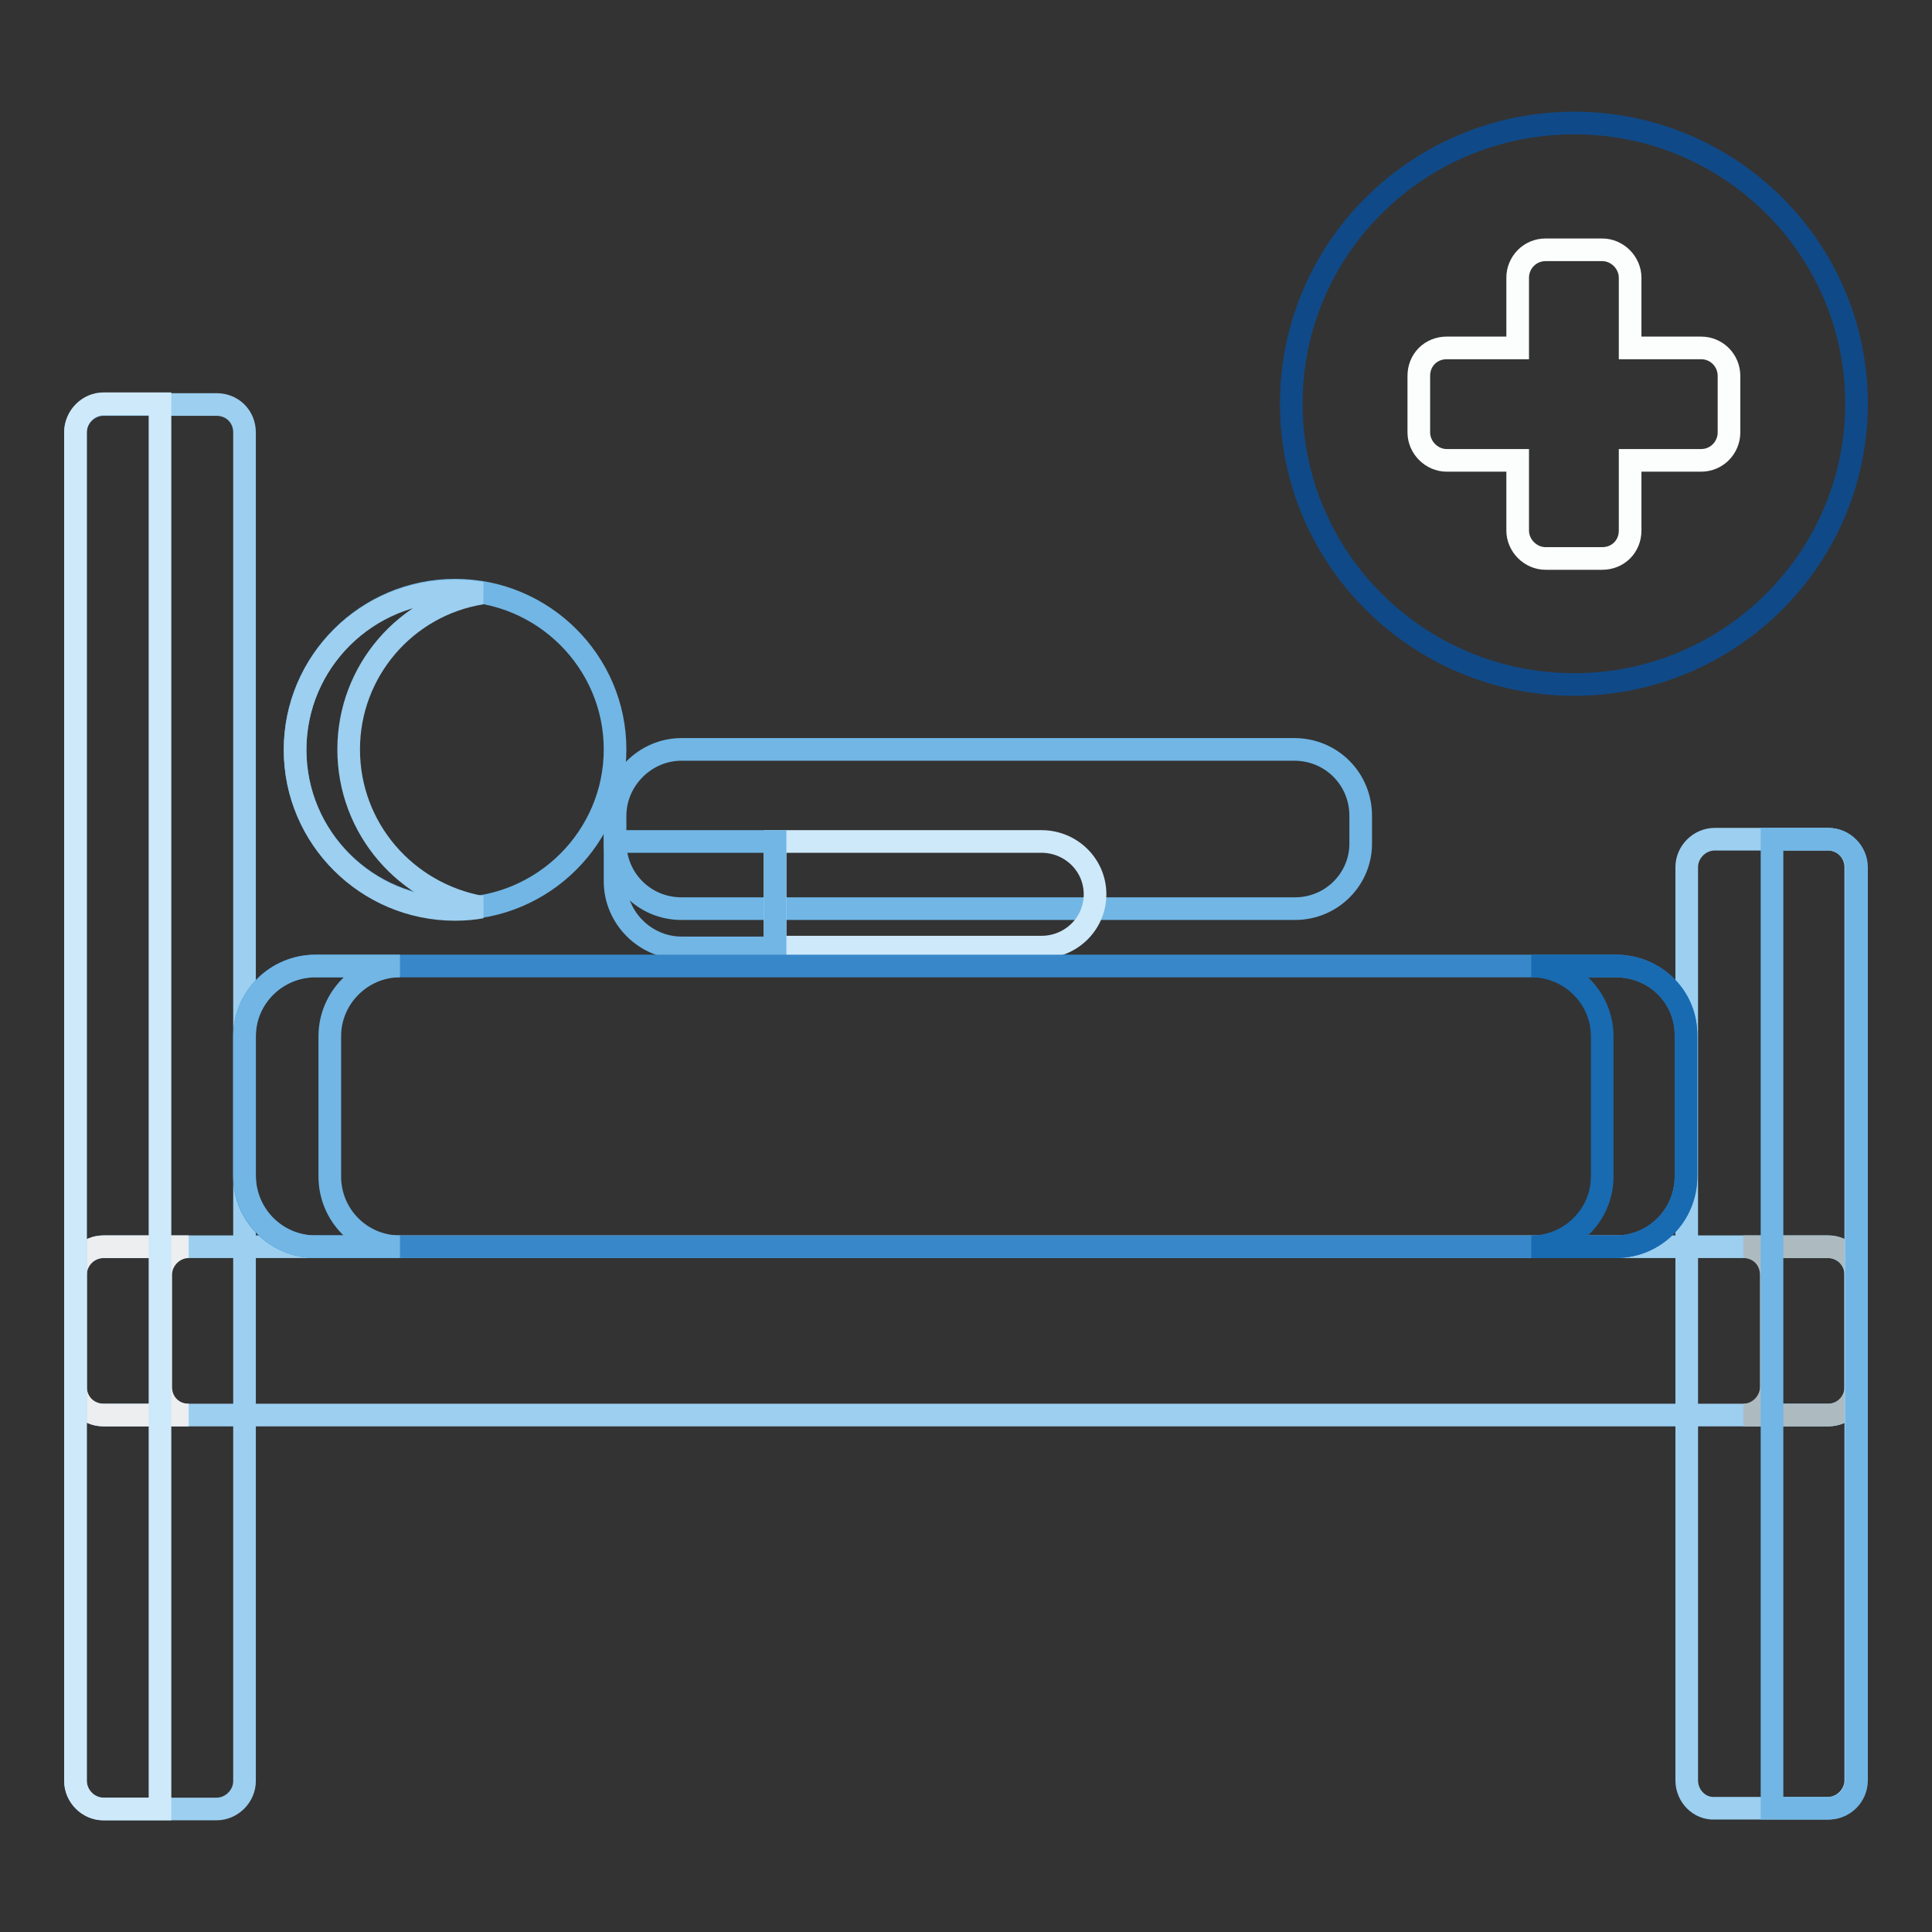 <?xml version="1.0" encoding="utf-8"?>
<!-- Svg Vector Icons : http://www.onlinewebfonts.com/icon -->
<!DOCTYPE svg PUBLIC "-//W3C//DTD SVG 1.1//EN" "http://www.w3.org/Graphics/SVG/1.1/DTD/svg11.dtd">
<svg version="1.1" xmlns="http://www.w3.org/2000/svg" xmlns:xlink="http://www.w3.org/1999/xlink" x="0px" y="0px" viewBox="0 0 256 256" enable-background="new 0 0 256 256" xml:space="preserve">
<rect x="0" y="0" width="256" height="256" fill="#333333" stroke="none"/>
<g> <path stroke-width="3" fill-opacity="0" stroke="#71b6e5"  d="M81.5,99.3c0,11.6-9.5,21.1-21.2,21.1c-11.7,0-21.2-9.4-21.2-21.1c0-11.6,9.5-21.1,21.2-21.1 C72,78.2,81.5,87.7,81.5,99.3"/> <path stroke-width="3" fill-opacity="0" stroke="#9ccff0"  d="M46.2,99.3c0-10.4,7.6-19.1,17.6-20.7c-1.1-0.2-2.3-0.3-3.5-0.3c-11.7,0-21.2,9.4-21.2,21.1 c0,11.6,9.5,21.1,21.2,21.1c1.2,0,2.4-0.1,3.5-0.3C53.8,118.4,46.2,109.8,46.2,99.3"/> <path stroke-width="3" fill-opacity="0" stroke="#71b6e5"  d="M171.6,120.4H90.3c-4.9,0-8.8-3.9-8.8-8.8v-3.5c0-4.8,4-8.8,8.8-8.8h81.2c4.9,0,8.8,3.9,8.8,8.8v3.5 C180.4,116.4,176.5,120.4,171.6,120.4"/> <path stroke-width="3" fill-opacity="0" stroke="#cee9fa"  d="M138,125.5h-35.3v-14H138c3.9,0,7.1,3.1,7.1,7C145.1,122.4,141.9,125.5,138,125.5"/> <path stroke-width="3" fill-opacity="0" stroke="#71b6e5"  d="M102.7,111.5H81.5v5.3c0,4.8,4,8.8,8.8,8.8h12.4L102.7,111.5L102.7,111.5z"/> <path stroke-width="3" fill-opacity="0" stroke="#9ccff0"  d="M242.3,187.5H13.7c-2.1,0-3.7-1.6-3.7-3.7v-14.9c0-2,1.7-3.7,3.7-3.7h228.5c2.1,0,3.7,1.7,3.7,3.7v14.9 C246,185.9,244.3,187.5,242.3,187.5"/> <path stroke-width="3" fill-opacity="0" stroke="#adbbc1"  d="M242.3,165.2H231c2.1,0,3.7,1.6,3.7,3.7v14.9c0,2-1.7,3.7-3.7,3.7h11.2c2.1,0,3.7-1.7,3.7-3.7v-14.9 C246,166.9,244.3,165.2,242.3,165.2"/> <path stroke-width="3" fill-opacity="0" stroke="#eceef0"  d="M13.7,187.5H25c-2.1,0-3.7-1.6-3.7-3.7v-14.9c0-2,1.7-3.7,3.7-3.7H13.7c-2.1,0-3.7,1.7-3.7,3.7v14.9 C10,185.9,11.7,187.5,13.7,187.5"/> <path stroke-width="3" fill-opacity="0" stroke="#9ccff0"  d="M10,235.9V57.3c0-2,1.7-3.7,3.7-3.7h15c2.1,0,3.7,1.6,3.7,3.7V236c0,2-1.7,3.7-3.7,3.7h-15 C11.7,239.7,10,238,10,235.9 M223.5,235.9v-121c0-2,1.7-3.7,3.7-3.7h15c2.1,0,3.7,1.7,3.7,3.7v121c0,2-1.7,3.7-3.7,3.7h-15 C225.2,239.7,223.5,238,223.5,235.9"/> <path stroke-width="3" fill-opacity="0" stroke="#71b6e5"  d="M234.8,111.2v128.4h7.5c2.1,0,3.7-1.7,3.7-3.7v-121c0-2-1.7-3.7-3.7-3.7L234.8,111.2L234.8,111.2z"/> <path stroke-width="3" fill-opacity="0" stroke="#cee9fa"  d="M10,57.3V236c0,2,1.7,3.7,3.7,3.7h7.5V53.5h-7.5C11.7,53.5,10,55.2,10,57.3"/> <path stroke-width="3" fill-opacity="0" stroke="#3888c9"  d="M214.1,128H41.8c-5.2,0-9.4,4.2-9.4,9.3v18.6c0,5.1,4.2,9.3,9.4,9.3h172.3c5.2,0,9.3-4.2,9.3-9.3v-18.6 C223.5,132.1,219.3,128,214.1,128"/> <path stroke-width="3" fill-opacity="0" stroke="#186ab1"  d="M214.1,128h-11.2c5.2,0,9.4,4.2,9.4,9.3v18.6c0,5.1-4.2,9.3-9.4,9.3h11.2c5.2,0,9.3-4.2,9.3-9.3v-18.6 C223.5,132.1,219.3,128,214.1,128"/> <path stroke-width="3" fill-opacity="0" stroke="#71b6e5"  d="M41.8,165.2h11.2c-5.2,0-9.3-4.2-9.3-9.3v-18.6c0-5.1,4.2-9.3,9.3-9.3H41.8c-5.2,0-9.4,4.2-9.4,9.3v18.6 C32.5,161.1,36.7,165.2,41.8,165.2"/> <path stroke-width="3" fill-opacity="0" stroke="#104987"  d="M246,53.5c0,20.5-16.8,37.2-37.4,37.2c-20.7,0-37.5-16.7-37.5-37.2c0-20.6,16.8-37.2,37.5-37.2 C229.2,16.3,246,32.9,246,53.5"/> <path stroke-width="3" fill-opacity="0" stroke="#fcfdfd"  d="M225.4,46.1H216v-9.3c0-2-1.7-3.7-3.7-3.7h-7.5c-2.1,0-3.7,1.7-3.7,3.7v9.3h-9.4c-2.1,0-3.7,1.6-3.7,3.7 v7.5c0,2,1.7,3.7,3.7,3.7h9.4v9.3c0,2,1.7,3.7,3.7,3.7h7.5c2.1,0,3.7-1.6,3.7-3.7V61h9.4c2.1,0,3.7-1.7,3.7-3.7v-7.5 C229.1,47.8,227.5,46.1,225.4,46.1"/></g>
</svg>